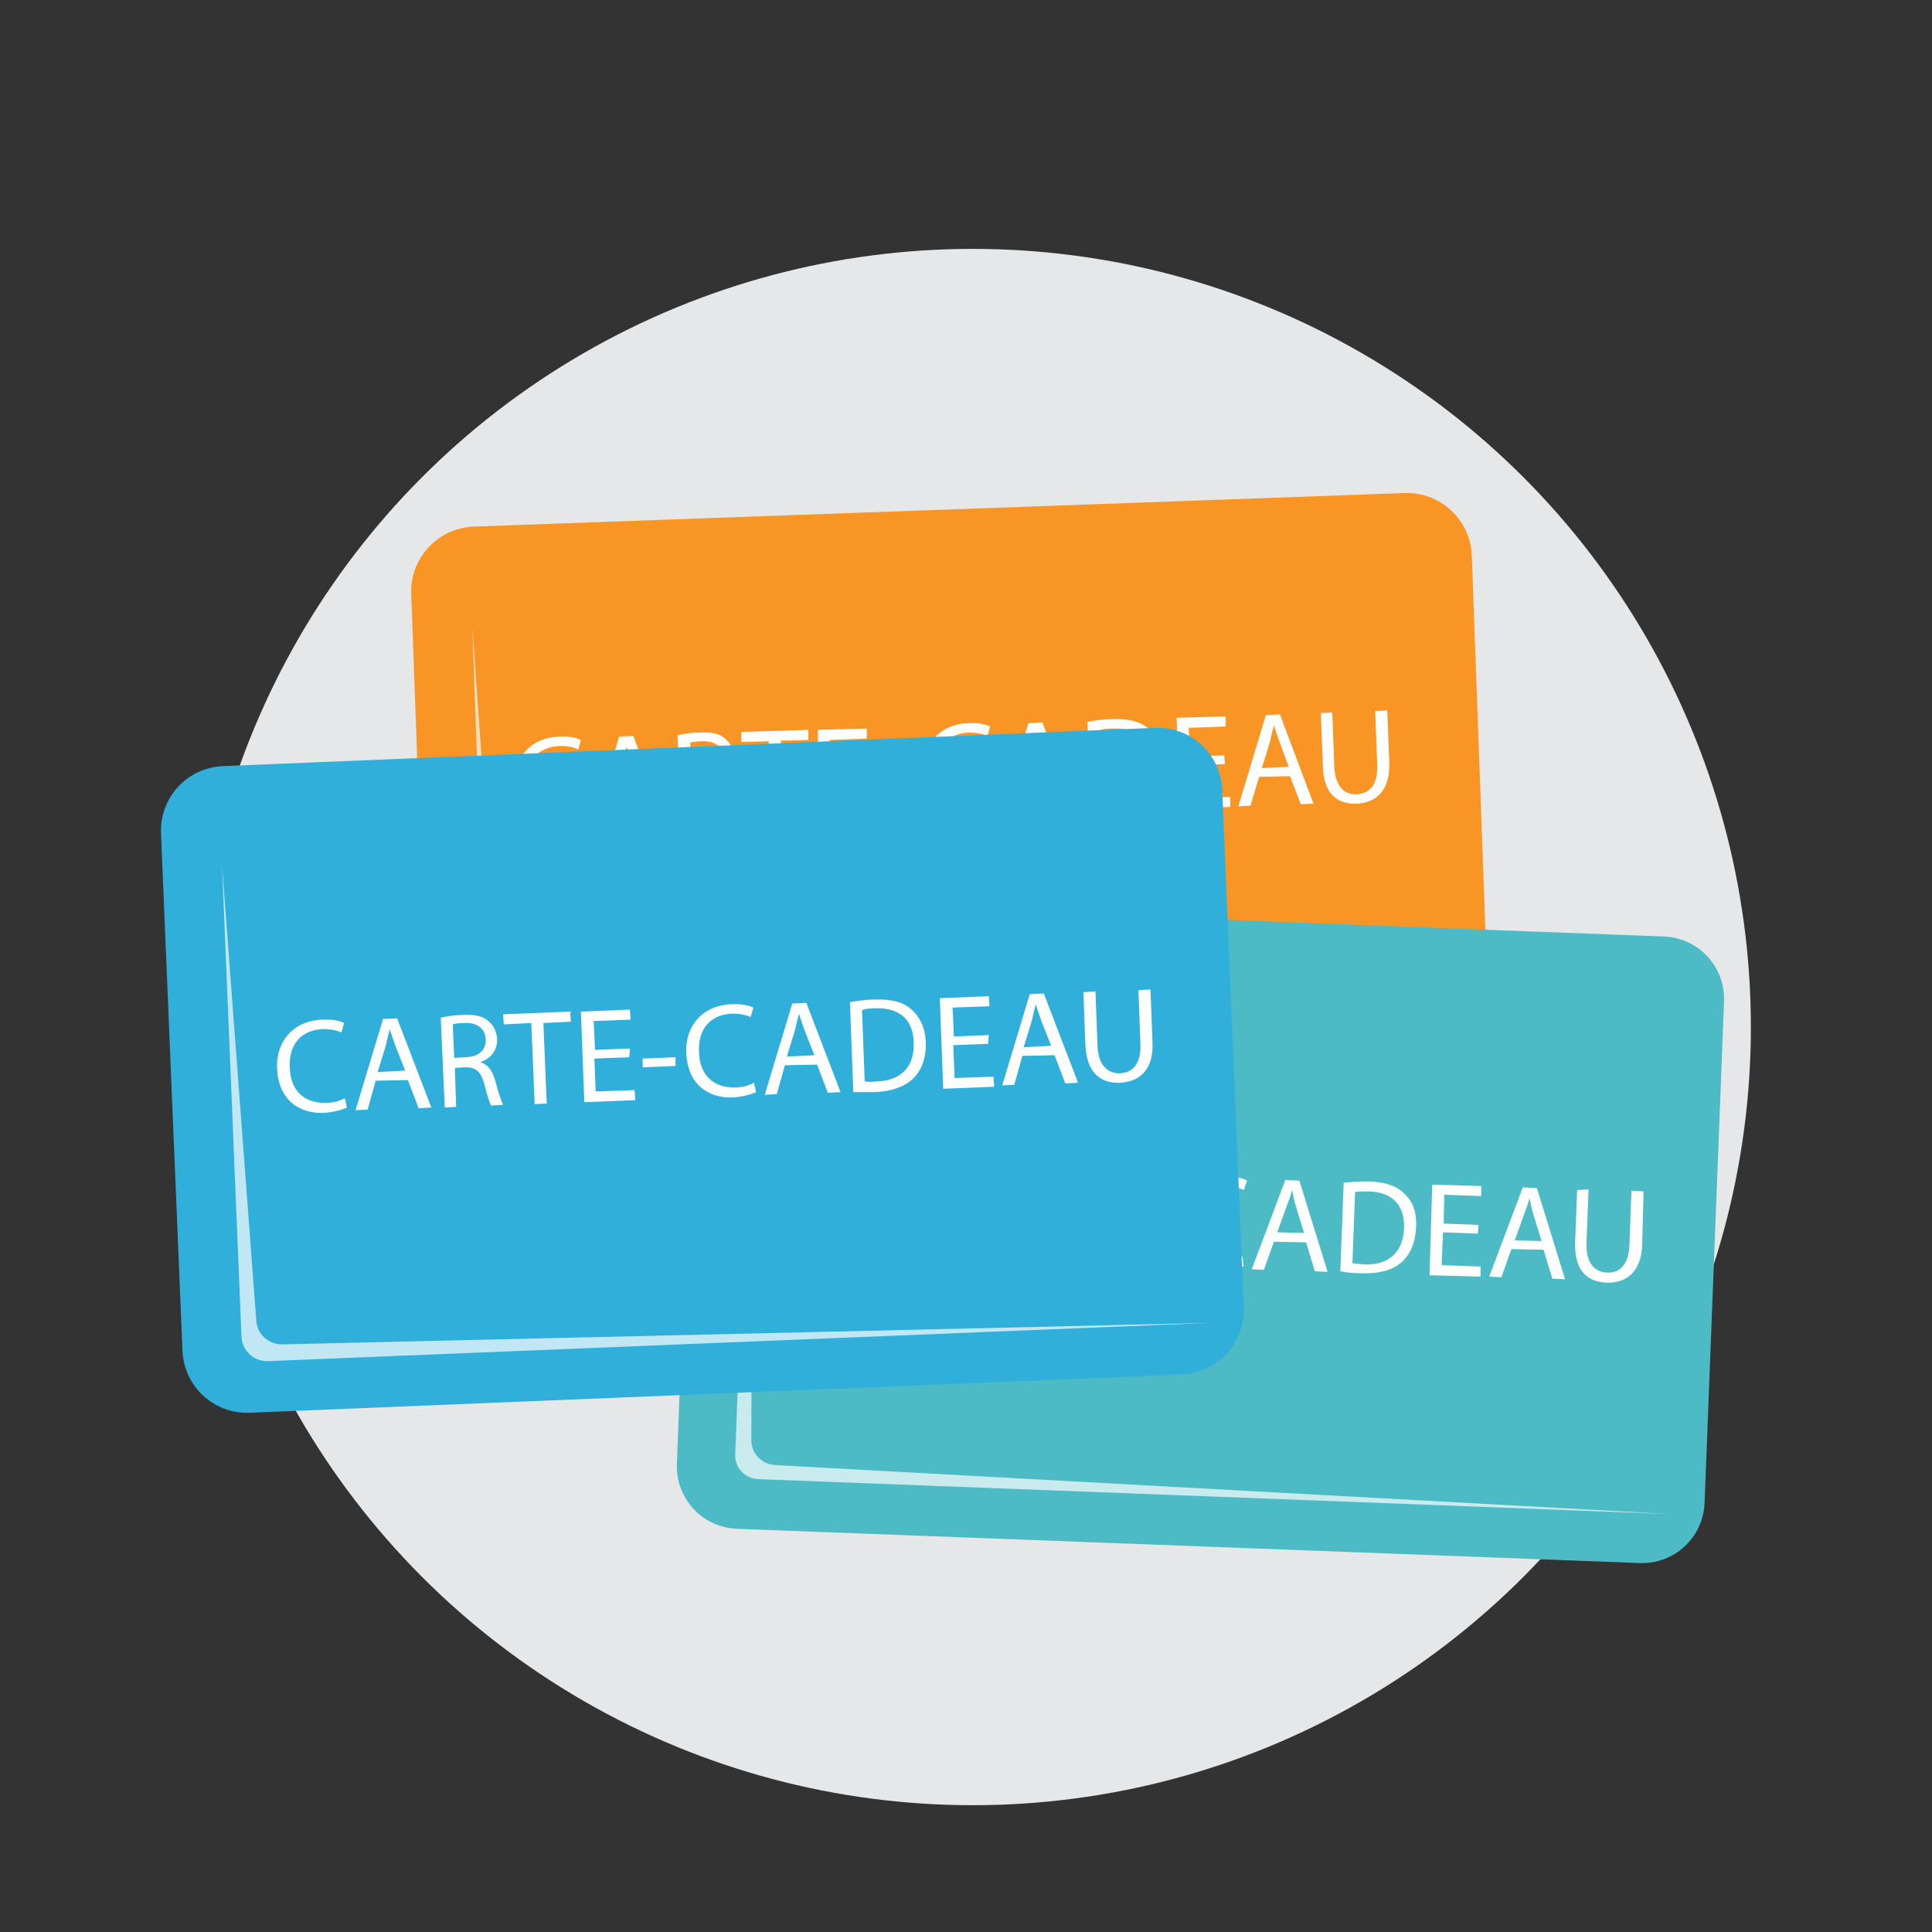 <?xml version="1.0" encoding="utf-8"?>
<!-- Generator: Adobe Illustrator 19.1.0, SVG Export Plug-In . SVG Version: 6.00 Build 0)  -->
<svg version="1.1" id="Layer_1" xmlns="http://www.w3.org/2000/svg" xmlns:xlink="http://www.w3.org/1999/xlink" x="0px" y="0px"
	 viewBox="0 0 288 288" style="enable-background:new 0 0 288 288;" xml:space="preserve">
<rect x="0" y="0" width="288" height="288" fill="#333333" stroke="none"/>
<style type="text/css">
	.st0{fill:#E6E7E8;}
	.st1{fill:#F89524;}
	.st2{opacity:0.7;fill:#FFFFFF;enable-background:new    ;}
	.st3{fill:#4DBBC6;}
	.st4{fill:#FFFFFF;}
	.st5{fill:#30AFDA;}
</style>
<circle class="st0" cx="145" cy="153.1" r="116"/>
<path class="st1" d="M222.2,159.9c0.2,5.3-4,9.8-9.3,10l-138.8,5c-5.3,0.2-9.8-4-10-9.3l-2.8-77.1c-0.2-5.3,4-9.8,9.3-10l138.8-5
	c5.3-0.2,9.8,4,10,9.3L222.2,159.9z"/>
<path class="st2" d="M79.2,164.7c-2.1,0.1-3.9-1.5-4-3.6l-4.8-67.8l2.5,70.2c0.1,2.1,1.8,3.7,4,3.6l140.2-5L79.2,164.7z"/>
<path class="st3" d="M254.1,224c-0.2,5.2-4.5,9.2-9.7,9l-134.5-5.1c-5.2-0.2-9.2-4.5-9-9.7l2.9-74.7c0.2-5.2,4.5-9.2,9.7-9
	l134.5,5.1c5.2,0.2,9.2,4.5,9,9.7L254.1,224z"/>
<path class="st2" d="M115.6,218.4c-2.1-0.1-3.6-1.8-3.6-3.7l0.2-65.9l-2.6,68c-0.1,2,1.5,3.7,3.6,3.7l135.8,5.2L115.6,218.4z"/>
<g>
	<path class="st4" d="M87,122.9c-0.6,0.3-1.9,0.7-3.5,0.8c-3.8,0.1-6.7-2.2-6.9-6.6c-0.1-4.2,2.6-7.2,6.8-7.3
		c1.7-0.1,2.8,0.3,3.2,0.5l-0.4,1.4c-0.7-0.3-1.6-0.5-2.7-0.5c-3.2,0.1-5.2,2.2-5.1,5.7c0.1,3.3,2.1,5.4,5.4,5.2
		c1.1,0,2.1-0.3,2.8-0.7L87,122.9z"/>
	<path class="st4" d="M91.3,119l-1.3,4.3l-1.8,0.1l4.1-13.6l2.1-0.1l5,13.3l-1.9,0.1l-1.6-4.2L91.3,119z M95.6,117.5l-1.4-3.8
		c-0.3-0.9-0.6-1.7-0.8-2.4l0,0c-0.2,0.8-0.4,1.6-0.6,2.5l-1.2,3.9L95.6,117.5z"/>
	<path class="st4" d="M101,109.6c0.9-0.2,2.1-0.4,3.3-0.4c1.9-0.1,3.1,0.2,3.9,1c0.7,0.6,1.1,1.5,1.1,2.5c0.1,1.8-1,3-2.4,3.5l0,0.1
		c1.1,0.3,1.7,1.3,2.1,2.7c0.5,1.9,0.9,3.2,1.2,3.7l-1.8,0.1c-0.2-0.4-0.6-1.5-1-3.2c-0.5-1.8-1.2-2.5-2.8-2.5L103,117l0.2,5.8
		l-1.7,0.1L101,109.6z M103,115.7l1.8-0.1c1.9-0.1,3-1.1,3-2.7c-0.1-1.7-1.3-2.5-3.2-2.4c-0.8,0-1.4,0.1-1.7,0.2L103,115.7z"/>
	<path class="st4" d="M114.6,110.5l-4.1,0.1l0-1.5l10-0.3l0,1.5l-4.1,0.1l0.4,12l-1.8,0.1L114.6,110.5z"/>
	<path class="st4" d="M129.1,115.7l-5.2,0.2l0.2,4.9l5.8-0.2l0,1.5l-7.6,0.2l-0.4-13.5l7.3-0.2l0,1.5l-5.5,0.2l0.1,4.3l5.2-0.2
		L129.1,115.7z"/>
	<path class="st4" d="M136,115.7l0,1.3l-4.9,0.2l0-1.3L136,115.7z"/>
	<path class="st4" d="M148,120.9c-0.6,0.3-1.9,0.7-3.5,0.8c-3.8,0.1-6.7-2.2-6.9-6.6c-0.1-4.2,2.6-7.2,6.8-7.3
		c1.7-0.1,2.8,0.3,3.2,0.5l-0.4,1.4c-0.7-0.3-1.6-0.5-2.7-0.5c-3.2,0.1-5.2,2.2-5.1,5.7c0.1,3.3,2.1,5.4,5.4,5.2
		c1.1,0,2.1-0.3,2.8-0.7L148,120.9z"/>
	<path class="st4" d="M152.3,117l-1.3,4.3l-1.8,0.1l4.1-13.6l2.1-0.1l5,13.3l-1.9,0.1l-1.6-4.2L152.3,117z M156.7,115.5l-1.4-3.8
		c-0.3-0.9-0.6-1.7-0.8-2.4l0,0c-0.2,0.8-0.4,1.6-0.6,2.5l-1.2,3.9L156.7,115.5z"/>
	<path class="st4" d="M162.1,107.6c1.1-0.2,2.3-0.4,3.7-0.4c2.5-0.1,4.3,0.4,5.5,1.5c1.2,1.1,2,2.6,2.1,4.8c0.1,2.2-0.5,4-1.8,5.3
		c-1.2,1.3-3.3,2-5.9,2.1c-1.2,0-2.3,0-3.2-0.1L162.1,107.6z M164.2,119.5c0.4,0.1,1.1,0.1,1.8,0c3.7-0.1,5.7-2.3,5.6-5.9
		c-0.1-3.2-2-5.1-5.6-5c-0.9,0-1.6,0.1-2,0.2L164.2,119.5z"/>
	<path class="st4" d="M182.6,113.9l-5.2,0.2l0.2,4.9l5.8-0.2l0,1.5l-7.6,0.2l-0.4-13.5l7.3-0.2l0,1.5l-5.5,0.2l0.1,4.3l5.2-0.2
		L182.6,113.9z"/>
	<path class="st4" d="M187.7,115.8l-1.3,4.3l-1.8,0.1l4.1-13.6l2.1-0.1l5,13.3l-1.9,0.1l-1.6-4.2L187.7,115.8z M192.1,114.3
		l-1.4-3.8c-0.3-0.9-0.6-1.7-0.8-2.4l0,0c-0.2,0.8-0.4,1.6-0.6,2.5l-1.2,3.9L192.1,114.3z"/>
	<path class="st4" d="M198.6,106.2l0.3,8c0.1,3,1.5,4.3,3.3,4.2c2-0.1,3.2-1.4,3.1-4.4l-0.3-8l1.8-0.1l0.3,7.9c0.1,4.1-2,5.9-4.9,6
		c-2.8,0.1-4.9-1.4-5-5.6l-0.3-7.9L198.6,106.2z"/>
</g>
<g>
	<path class="st4" d="M124.3,186.8c-0.6,0.3-1.9,0.6-3.6,0.5c-3.8-0.1-6.6-2.6-6.4-7c0.1-4.2,3.1-7,7.3-6.9c1.7,0.1,2.7,0.4,3.2,0.7
		l-0.5,1.4c-0.6-0.3-1.6-0.6-2.7-0.6c-3.2-0.1-5.3,1.9-5.4,5.4c-0.1,3.3,1.7,5.5,5,5.6c1.1,0,2.1-0.2,2.9-0.5L124.3,186.8z"/>
	<path class="st4" d="M128.9,183.1l-1.5,4.2l-1.8-0.1l5-13.3l2.1,0.1l4.2,13.6l-1.9-0.1l-1.3-4.3L128.9,183.1z M133.3,181.9
		l-1.2-3.9c-0.3-0.9-0.4-1.7-0.6-2.5l0,0c-0.2,0.8-0.5,1.6-0.8,2.4l-1.4,3.9L133.3,181.9z"/>
	<path class="st4" d="M139.2,174.4c0.9-0.2,2.1-0.2,3.3-0.2c1.9,0.1,3,0.4,3.9,1.2c0.7,0.6,1,1.6,1,2.6c-0.1,1.8-1.2,2.9-2.6,3.4
		l0,0.1c1,0.4,1.6,1.4,1.9,2.8c0.4,1.9,0.7,3.2,0.9,3.7l-1.8-0.1c-0.2-0.4-0.5-1.6-0.8-3.2c-0.3-1.9-1-2.6-2.6-2.7l-1.6-0.1
		l-0.2,5.8l-1.7-0.1L139.2,174.4z M140.8,180.6l1.8,0.1c1.9,0.1,3.1-0.9,3.1-2.5c0.1-1.7-1.2-2.5-3-2.6c-0.8,0-1.4,0-1.7,0.1
		L140.8,180.6z"/>
	<path class="st4" d="M152.7,176.1l-4.1-0.1l0-1.5l10,0.3l0,1.5l-4.1-0.1l-0.4,12l-1.8-0.1L152.7,176.1z"/>
	<path class="st4" d="M166.8,182.2l-5.2-0.2l-0.2,4.9l5.8,0.2l0,1.5l-7.6-0.2l0.4-13.5l7.3,0.2l0,1.5l-5.5-0.2l-0.1,4.3l5.2,0.2
		L166.8,182.2z"/>
	<path class="st4" d="M173.7,182.7l0,1.3l-4.9-0.2l0-1.3L173.7,182.7z"/>
	<path class="st4" d="M185.4,188.7c-0.6,0.3-1.9,0.6-3.6,0.5c-3.8-0.1-6.6-2.6-6.4-7c0.1-4.2,3.1-7,7.3-6.9c1.7,0.1,2.7,0.4,3.2,0.7
		l-0.5,1.4c-0.6-0.3-1.6-0.6-2.7-0.6c-3.2-0.1-5.3,1.9-5.4,5.4c-0.1,3.3,1.7,5.5,5,5.6c1.1,0,2.1-0.2,2.9-0.5L185.4,188.7z"/>
	<path class="st4" d="M189.9,185.1l-1.5,4.2l-1.8-0.1l5-13.3l2.1,0.1l4.2,13.6l-1.9-0.1l-1.3-4.3L189.9,185.1z M194.4,183.8
		l-1.2-3.9c-0.3-0.9-0.4-1.7-0.6-2.5l0,0c-0.2,0.8-0.5,1.6-0.8,2.4l-1.4,3.9L194.4,183.8z"/>
	<path class="st4" d="M200.3,176.3c1.1-0.1,2.3-0.2,3.7-0.2c2.5,0.1,4.3,0.7,5.4,1.9c1.2,1.1,1.8,2.7,1.7,4.9
		c-0.1,2.2-0.8,4-2.1,5.2c-1.3,1.2-3.4,1.8-6,1.7c-1.2,0-2.3-0.1-3.2-0.3L200.3,176.3z M201.6,188.3c0.4,0.1,1.1,0.1,1.8,0.2
		c3.7,0.1,5.8-1.9,5.9-5.5c0.1-3.2-1.6-5.3-5.3-5.4c-0.9,0-1.6,0-2,0.1L201.6,188.3z"/>
	<path class="st4" d="M220.3,183.9l-5.2-0.2l-0.2,4.9l5.8,0.2l0,1.5l-7.6-0.2l0.4-13.5l7.3,0.2l0,1.5l-5.5-0.2l-0.1,4.3l5.2,0.2
		L220.3,183.9z"/>
	<path class="st4" d="M225.3,186.2l-1.5,4.2l-1.8-0.1l5-13.3l2.1,0.1l4.2,13.6l-1.9-0.1l-1.3-4.3L225.3,186.2z M229.8,185l-1.2-3.9
		c-0.3-0.9-0.4-1.7-0.6-2.5l0,0c-0.2,0.8-0.5,1.6-0.8,2.4l-1.4,3.9L229.8,185z"/>
	<path class="st4" d="M236.8,177.3l-0.3,8c-0.1,3,1.2,4.3,3,4.4c2,0.1,3.3-1.2,3.4-4.2l0.3-8l1.8,0.1l-0.2,7.9
		c-0.1,4.1-2.4,5.8-5.3,5.7c-2.8-0.1-4.8-1.7-4.7-5.9l0.3-7.9L236.8,177.3z"/>
</g>
<path class="st5" d="M185.4,194.9c0.2,5.3-3.9,9.8-9.3,10l-138.9,5.7c-5.3,0.2-9.8-3.9-10-9.3L24,124.2c-0.2-5.3,3.9-9.8,9.3-10
	l138.9-5.7c5.3-0.2,9.8,3.9,10,9.3L185.4,194.9z"/>
<path class="st2" d="M42.2,200.4c-2.1,0.1-3.9-1.5-4-3.6L33.1,129l2.9,70.3c0.1,2.1,1.9,3.7,4,3.6l140.3-5.7L42.2,200.4z"/>
<g>
	<path class="st4" d="M51.7,165.1c-0.6,0.3-1.9,0.7-3.5,0.8c-3.8,0.1-6.7-2.1-6.9-6.6c-0.2-4.2,2.6-7.2,6.8-7.3
		c1.7-0.1,2.8,0.3,3.2,0.5l-0.4,1.4c-0.7-0.3-1.6-0.5-2.7-0.5c-3.2,0.1-5.2,2.2-5,5.8c0.1,3.3,2.1,5.3,5.4,5.2
		c1.1,0,2.1-0.3,2.8-0.7L51.7,165.1z"/>
	<path class="st4" d="M56,161.1l-1.2,4.3l-1.8,0.1l4.1-13.6l2.1-0.1l5.1,13.3l-1.9,0.1l-1.6-4.2L56,161.1z M60.4,159.6l-1.5-3.8
		c-0.3-0.9-0.6-1.7-0.8-2.4l0,0c-0.2,0.8-0.4,1.6-0.6,2.5l-1.2,3.9L60.4,159.6z"/>
	<path class="st4" d="M65.7,151.7c0.9-0.2,2.1-0.4,3.3-0.4c1.9-0.1,3.1,0.2,3.9,1c0.7,0.6,1.1,1.5,1.2,2.5c0.1,1.8-1,3-2.4,3.5
		l0,0.1c1.1,0.3,1.7,1.3,2.1,2.6c0.5,1.9,0.9,3.1,1.2,3.7l-1.8,0.1c-0.2-0.4-0.6-1.5-1-3.2c-0.5-1.8-1.2-2.5-2.8-2.5l-1.6,0.1
		l0.2,5.8l-1.7,0.1L65.7,151.7z M67.7,157.7l1.8-0.1c1.9-0.1,3-1.1,2.9-2.7c-0.1-1.7-1.4-2.5-3.2-2.4c-0.8,0-1.4,0.1-1.7,0.2
		L67.7,157.7z"/>
	<path class="st4" d="M79.2,152.5l-4.1,0.2l-0.1-1.5l10-0.4l0.1,1.5l-4.1,0.2l0.5,12l-1.8,0.1L79.2,152.5z"/>
	<path class="st4" d="M93.8,157.6l-5.2,0.2l0.2,4.9l5.8-0.2l0.1,1.5l-7.6,0.3l-0.5-13.5l7.3-0.3l0.1,1.5l-5.5,0.2l0.2,4.3l5.2-0.2
		L93.8,157.6z"/>
	<path class="st4" d="M100.7,157.6l0,1.3l-4.9,0.2l0-1.3L100.7,157.6z"/>
	<path class="st4" d="M112.7,162.8c-0.6,0.3-1.9,0.7-3.5,0.8c-3.8,0.1-6.7-2.1-6.9-6.6c-0.2-4.2,2.6-7.2,6.8-7.3
		c1.7-0.1,2.8,0.3,3.2,0.5l-0.4,1.4c-0.7-0.3-1.6-0.5-2.7-0.5c-3.2,0.1-5.2,2.2-5,5.8c0.1,3.3,2.1,5.3,5.4,5.2
		c1.1,0,2.1-0.3,2.8-0.7L112.7,162.8z"/>
	<path class="st4" d="M117,158.8l-1.2,4.3l-1.8,0.1l4.1-13.6l2.1-0.1l5.1,13.3l-1.9,0.1l-1.6-4.2L117,158.8z M121.4,157.3l-1.5-3.8
		c-0.3-0.9-0.6-1.7-0.8-2.4l0,0c-0.2,0.8-0.4,1.6-0.6,2.5l-1.2,3.9L121.4,157.3z"/>
	<path class="st4" d="M126.7,149.4c1.1-0.2,2.3-0.4,3.7-0.4c2.5-0.1,4.3,0.4,5.5,1.5c1.2,1.1,2,2.6,2.1,4.8c0.1,2.2-0.5,4-1.7,5.3
		c-1.2,1.3-3.3,2.1-5.9,2.2c-1.2,0-2.3,0-3.2,0L126.7,149.4z M128.9,161.2c0.4,0.1,1.1,0.1,1.8,0c3.7-0.1,5.7-2.3,5.5-5.9
		c-0.1-3.2-2-5.1-5.7-5c-0.9,0-1.6,0.1-2,0.3L128.9,161.2z"/>
	<path class="st4" d="M147.3,155.6l-5.2,0.2l0.2,4.9l5.8-0.2l0.1,1.5l-7.6,0.3l-0.5-13.5l7.3-0.3l0.1,1.5l-5.5,0.2l0.2,4.3l5.2-0.2
		L147.3,155.6z"/>
	<path class="st4" d="M152.4,157.4l-1.2,4.3l-1.8,0.1l4.1-13.6l2.1-0.1l5.1,13.3l-1.9,0.1l-1.6-4.2L152.4,157.4z M156.7,155.9
		l-1.5-3.8c-0.3-0.9-0.6-1.7-0.8-2.4l0,0c-0.2,0.8-0.4,1.6-0.6,2.5l-1.2,3.9L156.7,155.9z"/>
	<path class="st4" d="M163.3,147.8l0.3,8c0.1,3,1.5,4.2,3.3,4.2c2-0.1,3.2-1.4,3.1-4.4l-0.3-8l1.8-0.1l0.3,7.9c0.2,4.1-2,5.9-4.9,6
		c-2.8,0.1-4.9-1.4-5.1-5.6l-0.3-7.9L163.3,147.8z"/>
</g>
</svg>
